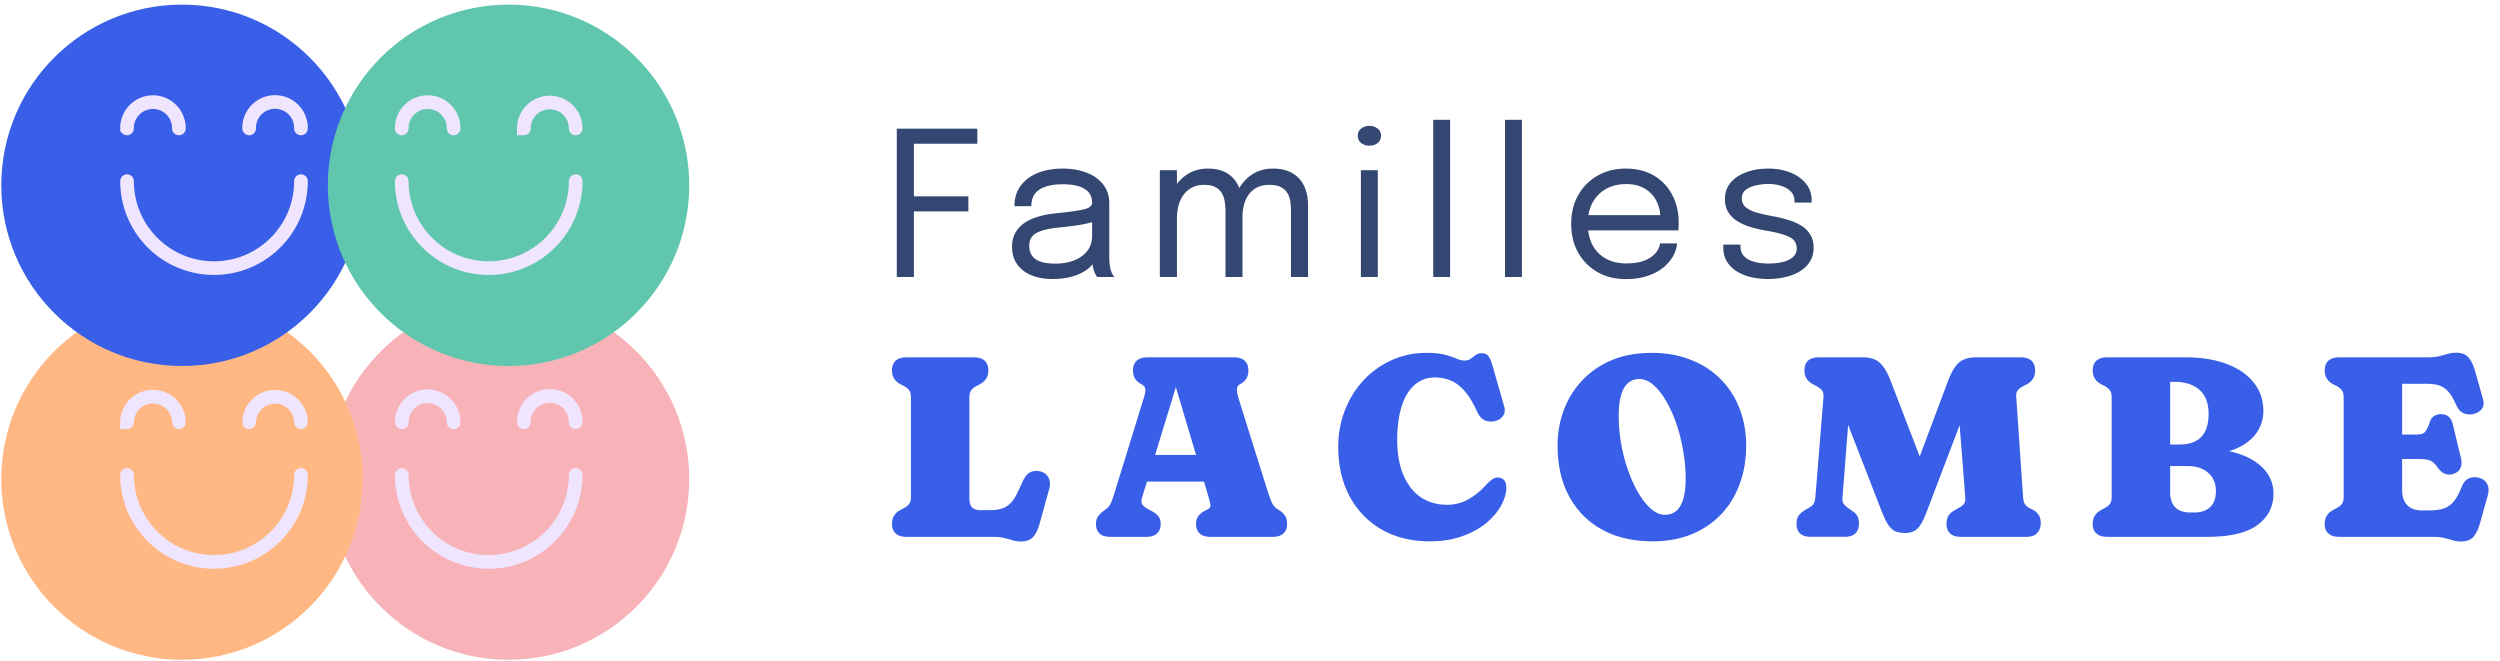 <svg width="488" height="129" fill="none" xmlns="http://www.w3.org/2000/svg"><circle cx="99.266" cy="93.519" r="35.271" fill="#F8B3B8"/><path d="M112.373 92.707c0 9.375-7.6 16.975-16.975 16.975-9.375 0-16.975-7.6-16.975-16.975m0-10.292a5.06 5.06 0 1110.12 0m13.711 0a5.06 5.06 0 1110.119 0" stroke="#EFE5FF" stroke-width="2.665" stroke-linecap="round"/><path d="M191.305 74.985l-.801.426a3.06 3.06 0 00-.926.775c-.233.3-.35.76-.35 1.377v19.72c0 .85.183 1.45.55 1.801.384.334.926.5 1.627.5h1.952c.851 0 1.593-.108 2.227-.325a4.17 4.17 0 001.702-1.076c.5-.517.951-1.21 1.351-2.077l1.076-2.302c.401-.834.868-1.376 1.402-1.627.55-.267 1.184-.325 1.902-.175.734.167 1.276.567 1.626 1.201.351.618.401 1.377.15 2.278l-1.801 6.531c-.351 1.285-.793 2.219-1.327 2.803-.517.584-1.309.876-2.377.876-.567 0-1.11-.075-1.627-.225a38.754 38.754 0 00-1.701-.451c-.601-.15-1.343-.225-2.228-.225h-16.791c-.951 0-1.66-.225-2.128-.676-.467-.45-.7-1.067-.7-1.852 0-1.217.542-2.118 1.626-2.702l.801-.426c.401-.217.709-.475.926-.775.234-.3.35-.76.35-1.377v-19.42c0-.617-.116-1.075-.35-1.376-.217-.3-.525-.559-.926-.775l-.801-.426c-1.084-.584-1.626-1.485-1.626-2.703 0-.784.233-1.401.7-1.851.468-.45 1.177-.676 2.128-.676h13.163c.951 0 1.66.225 2.127.676.467.45.701 1.067.701 1.851 0 1.218-.543 2.12-1.627 2.703zM221.989 88.8h15.365v5.205h-15.365V88.8zm4.579 13.463c0 .785-.233 1.402-.7 1.852-.451.451-1.16.676-2.128.676h-6.982c-.967 0-1.685-.225-2.152-.676-.45-.45-.675-1.067-.675-1.852 0-.517.108-.959.325-1.326.234-.384.601-.767 1.101-1.151l.551-.425c.317-.25.575-.534.775-.851.201-.334.484-1.076.851-2.228l5.681-18.443c.284-.884.4-1.518.35-1.902-.033-.4-.35-.75-.951-1.051-.484-.284-.851-.634-1.101-1.051-.233-.434-.35-.951-.35-1.552 0-.784.233-1.401.701-1.851.467-.45 1.176-.676 2.127-.676h16.867c.967 0 1.676.225 2.127.676.467.45.7 1.067.7 1.851 0 .651-.133 1.193-.4 1.627-.25.417-.642.767-1.176 1.051-.401.217-.618.542-.651.976-.033.434.067 1.034.3 1.802l5.256 16.767c.483 1.551.867 2.677 1.151 3.378.3.7.717 1.21 1.251 1.526.701.418 1.176.843 1.426 1.277.267.417.401.942.401 1.576 0 .768-.234 1.385-.701 1.852-.467.451-1.176.676-2.127.676h-12.112c-.984 0-1.702-.225-2.152-.676-.451-.45-.676-1.067-.676-1.852 0-.6.134-1.092.401-1.476.266-.4.667-.742 1.201-1.026l.776-.4c.35-.2.483-.51.4-.926-.067-.418-.242-1.102-.526-2.052l-6.581-22.098.751.075-6.382 20.846a419.8 419.8 0 00-.6 1.977c-.151.484-.142.893.025 1.227.166.316.575.65 1.226 1l.776.426c.517.267.917.592 1.201.976.283.367.425.851.425 1.451zm67.465-7.082c0 1.101-.334 2.26-1.001 3.479-.667 1.218-1.635 2.36-2.903 3.428-1.268 1.051-2.836 1.91-4.705 2.578-1.852.667-3.962 1.001-6.331 1.001-3.604 0-6.748-.776-9.434-2.328-2.67-1.551-4.747-3.712-6.232-6.481-1.468-2.77-2.202-5.981-2.202-9.635 0-2.586.442-4.988 1.326-7.207.885-2.235 2.111-4.187 3.679-5.856a17.009 17.009 0 015.481-3.879c2.085-.934 4.321-1.401 6.706-1.401 1.552 0 2.778.125 3.679.375.918.25 1.66.5 2.227.751.567.25 1.101.376 1.602.376.45 0 .834-.117 1.151-.35.334-.251.659-.493.976-.727a1.88 1.88 0 011.101-.35c.651 0 1.109.184 1.376.55.284.368.559 1.01.826 1.928l2.278 7.957c.2.718.1 1.344-.301 1.877-.4.518-.984.843-1.752.976-.634.1-1.234.025-1.801-.225-.568-.267-1.035-.792-1.402-1.576-.801-1.769-1.635-3.145-2.502-4.13-.868-.984-1.777-1.668-2.728-2.052a8.083 8.083 0 00-3.053-.575c-1.235 0-2.311.3-3.228.9-.918.585-1.685 1.419-2.303 2.503-.617 1.085-1.076 2.37-1.376 3.854-.3 1.468-.45 3.103-.45 4.905 0 2.72.408 5.03 1.226 6.932.817 1.885 1.952 3.32 3.403 4.304 1.468.968 3.17 1.452 5.105 1.452a8.53 8.53 0 004.029-1.001c1.268-.684 2.486-1.669 3.654-2.953.634-.684 1.168-1.101 1.602-1.251.433-.15.842-.15 1.226 0 .367.116.634.333.801.65.166.317.25.718.25 1.201zm28.324-26.301c2.836 0 5.389.45 7.658 1.351 2.285.885 4.229 2.136 5.83 3.754 1.619 1.618 2.853 3.537 3.704 5.756.868 2.202 1.301 4.613 1.301 7.232 0 2.736-.425 5.247-1.276 7.533-.834 2.285-2.052 4.262-3.654 5.931-1.601 1.668-3.528 2.961-5.78 3.878-2.236.901-4.755 1.352-7.558 1.352-2.886 0-5.48-.442-7.783-1.327-2.285-.884-4.229-2.152-5.83-3.803-1.602-1.652-2.828-3.612-3.679-5.881-.834-2.286-1.251-4.83-1.251-7.633 0-2.519.417-4.871 1.251-7.057.834-2.202 2.044-4.129 3.628-5.78 1.585-1.669 3.504-2.97 5.756-3.905 2.269-.934 4.83-1.401 7.683-1.401zm6.682 24.575c0-1.852-.167-3.704-.501-5.556a32.472 32.472 0 00-1.351-5.305c-.584-1.669-1.26-3.145-2.027-4.43-.751-1.284-1.569-2.302-2.453-3.053-.884-.75-1.777-1.126-2.677-1.126-.901 0-1.652.267-2.253.8-.6.535-1.051 1.336-1.351 2.403-.3 1.051-.45 2.353-.45 3.904 0 1.902.166 3.787.5 5.656a31.86 31.86 0 001.401 5.28c.601 1.652 1.285 3.112 2.052 4.38.768 1.267 1.585 2.269 2.453 3.002.867.718 1.727 1.077 2.578 1.077.85 0 1.576-.234 2.177-.701.617-.484 1.084-1.243 1.401-2.277.334-1.051.501-2.403.501-4.054zm48.146 2.027l-4.905.15 7.958-21.221c.667-1.769 1.393-2.987 2.177-3.654.784-.667 1.877-1.001 3.279-1.001h8.733c.985 0 1.702.225 2.152.676.451.45.676 1.067.676 1.851 0 .668-.142 1.218-.425 1.652-.267.417-.651.767-1.151 1.051l-.801.426c-.434.233-.776.5-1.026.8-.234.284-.326.743-.276 1.377l1.327 19.394c.05.65.167 1.118.35 1.401.184.284.467.534.851.751l.801.426c.434.233.784.559 1.051.976.267.4.4.926.4 1.576 0 .784-.233 1.427-.7 1.927-.451.501-1.16.751-2.128.751h-12.737c-.968 0-1.685-.225-2.152-.676-.451-.45-.676-1.067-.676-1.852 0-.617.125-1.142.375-1.576.267-.434.684-.81 1.252-1.126l.775-.426c.434-.233.759-.484.976-.75.234-.284.326-.751.276-1.402L381.84 74.31l4.004-.05-9.76 25.65c-.651 1.718-1.276 2.836-1.877 3.353-.584.518-1.335.776-2.252.776-.667 0-1.26-.083-1.777-.25-.517-.167-1.009-.559-1.476-1.176-.451-.634-.935-1.619-1.452-2.953l-9.434-24.275 3.553-.35-1.701 21.897c-.067.684.016 1.176.25 1.477.25.3.609.608 1.076.925l.776.551c.333.217.6.509.801.876.2.367.3.834.3 1.401 0 .801-.225 1.443-.676 1.927-.45.467-1.168.701-2.152.701h-6.532c-.967 0-1.685-.225-2.152-.676-.45-.45-.675-1.067-.675-1.852 0-.734.166-1.309.5-1.726.334-.417.793-.784 1.377-1.101l.525-.3c.367-.2.659-.443.876-.727.217-.3.35-.775.4-1.426l1.577-19.42c.033-.617-.059-1.067-.275-1.35-.217-.284-.559-.551-1.026-.801l-.776-.426c-.517-.284-.918-.634-1.201-1.05-.284-.435-.426-.985-.426-1.653 0-1.685.943-2.527 2.828-2.527h8.609c1.418 0 2.51.359 3.278 1.076.784.717 1.493 1.91 2.127 3.579l8.108 21.07zm66.598.9c0 2.52-1.043 4.555-3.129 6.107-2.085 1.534-5.338 2.302-9.759 2.302h-19.57c-.951 0-1.66-.225-2.127-.676-.467-.45-.701-1.067-.701-1.852 0-1.217.542-2.118 1.627-2.702l.801-.426c.4-.217.709-.475.926-.775.233-.3.35-.76.35-1.377v-19.42c0-.617-.117-1.075-.35-1.376-.217-.3-.526-.559-.926-.775l-.801-.426c-1.085-.584-1.627-1.485-1.627-2.703 0-.784.234-1.401.701-1.851.467-.45 1.176-.676 2.127-.676h15.265c3.12 0 5.814.434 8.083 1.301 2.269.851 4.021 2.06 5.256 3.629 1.251 1.568 1.877 3.42 1.877 5.555 0 1.652-.484 3.129-1.452 4.43-.951 1.284-2.361 2.302-4.229 3.053-1.869.734-4.163 1.101-6.882 1.101l.901-1.226c2.769 0 5.172.367 7.207 1.1 2.052.735 3.637 1.76 4.755 3.079 1.118 1.318 1.677 2.853 1.677 4.605zm-16.792-5.405h-7.458v-4.204h5.806c1.285 0 2.352-.217 3.203-.65.851-.434 1.493-1.094 1.927-1.978.434-.9.651-2.027.651-3.378 0-1.318-.25-2.436-.751-3.353-.5-.935-1.251-1.644-2.252-2.128-.984-.5-2.219-.75-3.704-.75h-.801v21.521c0 1.318.334 2.31 1.001 2.978.684.667 1.644 1.001 2.878 1.001h.876c.868 0 1.61-.158 2.227-.475a3.278 3.278 0 001.452-1.402c.333-.617.5-1.376.5-2.277 0-1.518-.5-2.711-1.501-3.579-.985-.884-2.336-1.326-4.054-1.326zm36.499-6.156h8.159c.867 0 1.443-.175 1.726-.526.301-.367.584-.942.851-1.726.184-.618.476-1.06.876-1.327.4-.266.851-.4 1.351-.4 1.235 0 2.011.65 2.328 1.952l1.576 6.531c.201.851.167 1.544-.1 2.078-.25.517-.7.884-1.351 1.1a2.399 2.399 0 01-1.602 0c-.517-.2-.967-.567-1.351-1.1-.334-.484-.651-.851-.951-1.102-.3-.266-.676-.45-1.126-.55-.451-.1-1.085-.15-1.902-.15h-8.484v-4.78zm-9.709-12.538c0-.784.233-1.401.7-1.851.468-.45 1.177-.676 2.128-.676h17.292c.884 0 1.626-.075 2.227-.225.617-.15 1.176-.3 1.677-.45a5.803 5.803 0 011.626-.226c1.068 0 1.861.292 2.378.876.534.567.984 1.493 1.351 2.778l1.552 5.505c.2.718.1 1.335-.301 1.852-.4.5-.967.826-1.701.976a3.17 3.17 0 01-1.802-.175c-.584-.234-1.068-.768-1.452-1.602-.4-.934-.809-1.676-1.226-2.227-.417-.55-.859-.96-1.326-1.226a3.875 3.875 0 00-1.502-.55c-.533-.1-1.151-.15-1.851-.15h-4.655v20.645c0 1.351.334 2.369 1.001 3.053.684.684 1.643 1.026 2.878 1.026h1.276c1.101 0 2.035-.109 2.803-.326.784-.233 1.46-.675 2.027-1.326.584-.667 1.134-1.651 1.652-2.953.3-.8.734-1.335 1.301-1.601.567-.284 1.209-.35 1.927-.2.801.166 1.368.567 1.701 1.2.351.618.401 1.377.151 2.278l-1.477 5.305c-.367 1.268-.809 2.194-1.326 2.778-.517.601-1.318.901-2.403.901a5.806 5.806 0 01-1.626-.225 32.262 32.262 0 00-1.677-.451c-.601-.15-1.343-.225-2.227-.225h-18.268c-.951 0-1.66-.225-2.128-.676-.467-.45-.7-1.067-.7-1.852 0-1.217.542-2.118 1.626-2.702l.801-.426c.401-.217.709-.475.926-.775.234-.3.35-.76.35-1.377v-19.42c0-.617-.116-1.075-.35-1.376-.217-.3-.525-.559-.926-.775l-.801-.426c-1.084-.584-1.626-1.485-1.626-2.703z" fill="#395FE8"/><path d="M176.879 28.061l1.511-1.904v13.23l-1.079-1.06h11.717v2.944h-11.717l1.079-1.12v13.917h-3.337V25.117h15.722v2.944h-13.896zm28.564 26.4c-1.583 0-2.97-.25-4.161-.746-1.177-.498-2.093-1.21-2.748-2.14-.654-.942-.981-2.067-.981-3.376 0-1.36.353-2.492 1.06-3.395.706-.916 1.701-1.63 2.983-2.14 1.283-.51 2.774-.85 4.475-1.02 2.565-.262 4.391-.517 5.477-.766 1.086-.262 1.629-.68 1.629-1.256v-.059c0-1.204-.491-2.1-1.472-2.689-.982-.602-2.402-.903-4.26-.903-1.936 0-3.441.34-4.514 1.02-1.073.668-1.609 1.754-1.609 3.259h-3.298c0-1.557.399-2.879 1.197-3.965.799-1.099 1.904-1.936 3.317-2.512 1.427-.576 3.069-.864 4.927-.864 1.701 0 3.232.262 4.593.785 1.374.51 2.46 1.276 3.258 2.297.811 1.007 1.217 2.257 1.217 3.749v10.402c0 .458.02.903.059 1.335.039.432.105.811.196 1.139.118.392.249.713.393.961.144.236.261.4.353.491h-3.356c-.066-.065-.164-.216-.295-.451a6.84 6.84 0 01-.373-.864 5.13 5.13 0 01-.216-.981 9.872 9.872 0 01-.078-1.257l.55.373c-.406.707-1.002 1.328-1.787 1.865-.772.536-1.707.955-2.806 1.256-1.1.301-2.343.452-3.73.452zm.53-3.003c1.348 0 2.565-.203 3.651-.609 1.086-.419 1.95-1.034 2.591-1.845.641-.811.962-1.819.962-3.023V41.84l.746 1.256c-.838.327-1.885.595-3.141.805-1.243.196-2.545.36-3.906.49-1.976.184-3.467.53-4.475 1.04-.994.511-1.492 1.368-1.492 2.572 0 1.138.413 2.002 1.237 2.59.824.577 2.1.864 3.827.864zm33.245 2.61V41.251c0-.51-.039-1.06-.118-1.649a4.92 4.92 0 00-.491-1.688c-.261-.536-.674-.974-1.236-1.315-.55-.34-1.315-.51-2.297-.51-.994 0-1.832.196-2.512.589a4.71 4.71 0 00-1.649 1.511 6.477 6.477 0 00-.903 2.08 9.28 9.28 0 00-.274 2.219l-1.885-.766c0-1.57.327-3.023.982-4.357.654-1.335 1.57-2.408 2.748-3.22 1.19-.824 2.584-1.236 4.18-1.236 1.584 0 2.873.32 3.867.962.994.641 1.727 1.524 2.198 2.65.471 1.125.707 2.42.707 3.886v13.661h-3.317zm-12.817 0V33.223h3.337v20.845h-3.337zm25.595 0V41.172c0-.51-.033-1.06-.099-1.648a4.73 4.73 0 00-.49-1.649c-.262-.523-.681-.949-1.256-1.276-.563-.34-1.355-.51-2.375-.51-1.008 0-1.852.19-2.532.57a4.642 4.642 0 00-1.61 1.49 6.462 6.462 0 00-.844 2.003 8.72 8.72 0 00-.255 2.041l-1.884-.726c0-1.492.314-2.885.942-4.18.641-1.31 1.544-2.363 2.708-3.16 1.178-.812 2.572-1.218 4.181-1.218 1.505 0 2.761.295 3.769.883a5.576 5.576 0 012.296 2.493c.524 1.06.785 2.323.785 3.788v13.995h-3.336zm13.651 0V33.223h3.298v20.845h-3.298zm1.669-25.634c-.615 0-1.152-.17-1.61-.51-.445-.354-.667-.831-.667-1.433 0-.589.222-1.053.667-1.394.458-.353.995-.53 1.61-.53.615 0 1.145.177 1.589.53.445.34.668.805.668 1.394 0 .602-.223 1.08-.668 1.433-.444.34-.974.51-1.589.51zm15.744-5.044v30.678h-3.298V23.39h3.298zm14.017 0v30.678h-3.298V23.39h3.298zm11.504 21.59v-2.983h16.115l-.589.981v-.431c0-1.204-.255-2.303-.765-3.298-.498-1.008-1.244-1.812-2.238-2.414-.994-.602-2.224-.903-3.69-.903-1.479 0-2.781.314-3.906.942a6.623 6.623 0 00-2.63 2.67c-.628 1.138-.942 2.499-.942 4.082 0 1.61.301 2.997.903 4.161a6.467 6.467 0 002.61 2.69c1.125.627 2.46.941 4.004.941 1.099 0 2.055-.111 2.866-.333.811-.236 1.478-.544 2.002-.923.536-.392.942-.818 1.217-1.276.275-.458.438-.916.491-1.374h3.336c-.065.838-.327 1.669-.785 2.493-.458.824-1.106 1.577-1.943 2.257-.837.668-1.865 1.204-3.082 1.61-1.216.405-2.617.608-4.2.608-2.094 0-3.939-.458-5.535-1.374a9.933 9.933 0 01-3.768-3.808c-.903-1.622-1.355-3.487-1.355-5.593 0-2.133.458-4.005 1.374-5.614a9.902 9.902 0 013.788-3.808c1.61-.916 3.448-1.374 5.516-1.374 2.106 0 3.932.458 5.476 1.374a9.343 9.343 0 013.572 3.769c.838 1.583 1.256 3.389 1.256 5.417 0 .21-.006.484-.019.824-.013.34-.033.57-.059.687h-19.02zm36.586 9.48c-1.256 0-2.421-.13-3.494-.392-1.06-.275-1.989-.667-2.787-1.178a5.873 5.873 0 01-1.845-1.923c-.432-.76-.648-1.63-.648-2.61v-.609h3.357v.432c0 1.06.49 1.87 1.472 2.434.981.55 2.322.824 4.024.824 1.046 0 1.982-.105 2.806-.314.825-.21 1.472-.53 1.943-.962.485-.432.727-.975.727-1.629 0-1.086-.511-1.858-1.531-2.316-1.008-.471-2.519-.877-4.534-1.217a25.561 25.561 0 01-3.023-.707 10.885 10.885 0 01-2.552-1.158 5.56 5.56 0 01-1.746-1.747c-.419-.706-.629-1.55-.629-2.532 0-1.269.373-2.342 1.119-3.218.759-.89 1.78-1.564 3.062-2.022 1.283-.471 2.709-.707 4.279-.707 1.518 0 2.918.242 4.2.727 1.283.484 2.31 1.19 3.082 2.12.785.915 1.178 2.047 1.178 3.395v.392h-3.337v-.294c0-.759-.242-1.38-.726-1.865-.485-.497-1.113-.863-1.885-1.099a8.02 8.02 0 00-2.473-.373c-.824 0-1.635.092-2.434.275-.798.17-1.459.458-1.982.864-.523.405-.785.962-.785 1.668 0 .707.242 1.276.726 1.708.497.418 1.191.765 2.081 1.04.903.262 1.962.504 3.179.726a25.91 25.91 0 013.082.746c.968.288 1.819.66 2.552 1.119a5.07 5.07 0 011.746 1.747c.432.693.648 1.544.648 2.551 0 1.021-.235 1.91-.706 2.67-.458.759-1.1 1.393-1.924 1.904-.811.51-1.753.89-2.826 1.138-1.06.262-2.192.393-3.396.393z" fill="#344773"/><circle cx="35.522" cy="93.519" r="35.271" fill="#FFB884"/><path d="M58.749 92.707c0 9.375-7.6 16.975-16.975 16.975-9.375 0-16.975-7.6-16.975-16.975m0-10.292a5.06 5.06 0 0110.119 0m13.712 0a5.06 5.06 0 0110.118 0" stroke="#EFE5FF" stroke-width="2.665" stroke-linecap="round"/><circle cx="35.522" cy="36.171" r="35.271" fill="#395FE8"/><path d="M58.749 35.36c0 9.374-7.6 16.974-16.975 16.974-9.375 0-16.975-7.6-16.975-16.975m0-10.291a5.06 5.06 0 1110.119 0m13.712 0a5.06 5.06 0 1110.118 0" stroke="#EFE5FF" stroke-width="2.665" stroke-linecap="round"/><circle cx="99.266" cy="36.171" r="35.271" fill="#60C7AE"/><path d="M112.373 35.36c0 9.374-7.6 16.974-16.975 16.974-9.375 0-16.975-7.6-16.975-16.975m0-10.291a5.06 5.06 0 1110.119 0m13.711 0a5.06 5.06 0 0110.12 0" stroke="#EFE5FF" stroke-width="2.665" stroke-linecap="round"/></svg>